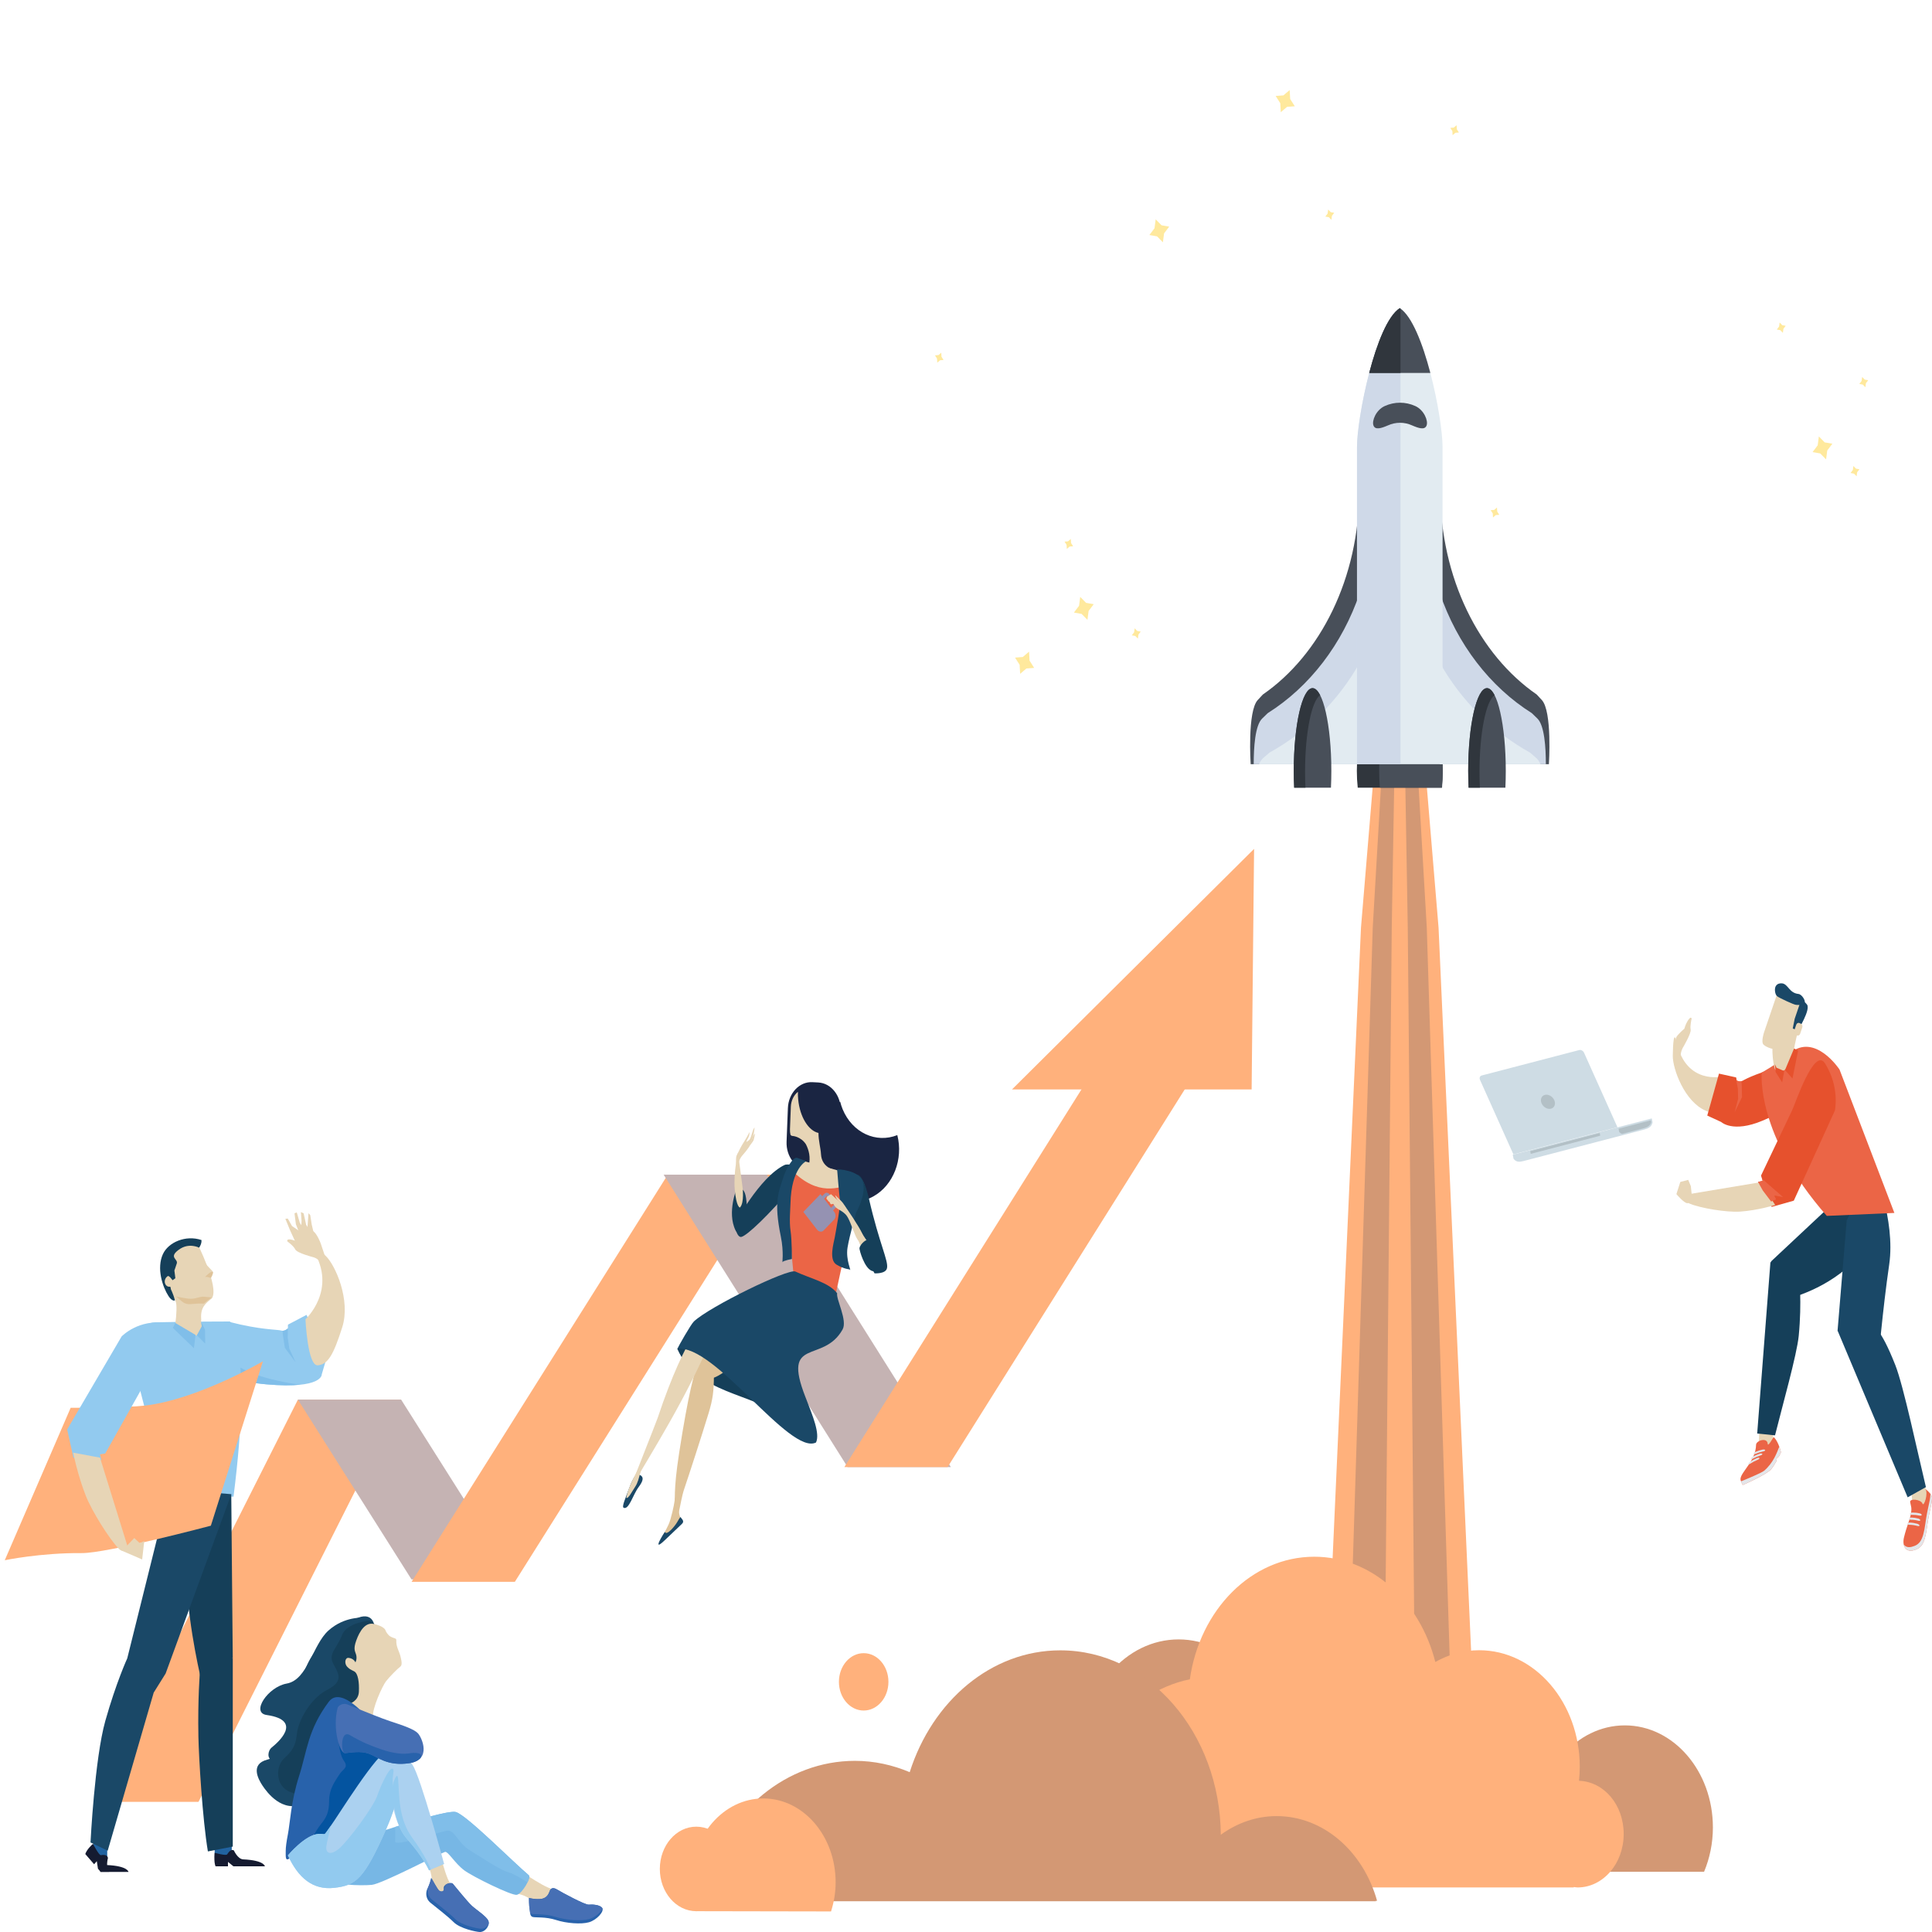 <?xml version="1.0" encoding="UTF-8"?> <svg xmlns="http://www.w3.org/2000/svg" id="_98" viewBox="0 0 1080 1080"><defs><style>.cls-1{fill:#e3e6ea;}.cls-2{fill:#c5b3b3;}.cls-3{fill:#92caef;}.cls-4{fill:#466fb4;}.cls-5{fill:#d39874;}.cls-6{fill:#dfc399;}.cls-7{fill:#9592b2;}.cls-8{fill:#2163a1;}.cls-9{fill:#484f59;}.cls-10{fill:#ffb17c;}.cls-11{fill:#abd1f0;}.cls-12{fill:#e6512d;}.cls-13{fill:#80bee9;}.cls-14{fill:#eb6546;}.cls-15{fill:#2862ab;}.cls-16{fill:#30363d;}.cls-17{fill:#e7d5b6;}.cls-18{fill:#151b31;}.cls-19{fill:#ffe99d;}.cls-20{fill:#cfd9e8;}.cls-21{fill:#e2ebf1;}.cls-22{fill:#cedce4;}.cls-23{fill:#153f59;}.cls-24{fill:#8bced5;}.cls-25{fill:#b3c0c6;}.cls-26{fill:#1a4867;}.cls-27{fill:#77b7e5;}.cls-28{fill:#1a2542;}.cls-29{fill:#0454a0;}</style></defs><polygon class="cls-10" points="224.24 782.41 166.53 782.41 53.24 1007.24 110.96 1007.24 224.24 782.41"></polygon><polygon class="cls-2" points="287.76 882.9 224.24 782.41 166.53 782.41 230.04 882.9 287.76 882.9"></polygon><polygon class="cls-10" points="287.81 884.24 431.02 656.63 373.3 656.63 230.1 884.24 287.81 884.24"></polygon><polygon class="cls-2" points="531.53 820.11 428.67 656.63 370.97 656.63 473.82 820.11 531.53 820.11"></polygon><path class="cls-22" d="m923.78,627.46s.02-.05.02-.08l-.46-2.17-77.7,20.27.42,2.17s0,.05.01.07l.28.36c1.36,1.63,3.22,1.5,5.27.96l67.62-17.64c2.05-.54,3.78-1.34,4.41-3.49l.12-.46Z"></path><path class="cls-25" d="m905.13,632.71s0,.04.01.06l.26.28c.4.41.86.67,1.35.81l11.82-3.08c1.97-.51,3.65-1.24,4.31-3.01l.12-.38s.02-.04.02-.06l-.23-1.07-18,4.7.34,1.76Z"></path><polygon class="cls-25" points="894.53 634.87 855.7 645 855.4 643.46 894.23 633.33 894.53 634.87"></polygon><path class="cls-22" d="m904.17,630.13l-18.67-41.63c-.49-1.1-1.71-1.78-2.72-1.51l-54.51,14.22c-1,.26-1.43,1.36-.93,2.47l18.66,41.63,58.16-15.17Z"></path><path class="cls-25" d="m868.84,614.99c.95,2.12.14,4.26-1.81,4.77-1.95.51-4.3-.81-5.25-2.93-.95-2.13-.15-4.27,1.8-4.78,1.95-.51,4.3.8,5.26,2.93Z"></path><path class="cls-23" d="m438.38,792.58c29.54,23.79,10.67,2.5,10.95,1.83,1.22-4-8.18-2.75-6.63-10.95,1.48-7.98,2.64-20.58,1.06-37.43-.13-1.69-.46-3.32-.98-4.84-5.6-4.83-12.18-7.54-18.46-11.37-2.93.2-5.75,1-8.17,2.7-11.4,7.34-18.6,3.83-22.7,8.5-4.05,4.46-12.71,10.61-14.82,13.03,11.37,25.53,41.58,24.25,59.75,38.53Z"></path><path class="cls-6" d="m370.51,858.36s1.49-2.48,3.2-6.09c1.41-2.96,3.21-11.47,3.29-12.69.13-2.02,3.61-14.31,3.86-14.46,2.61-1.62-4.69,19.36.33,24.32,1.43,1.42-8.84,9.32-9.48,9.84-.64.53-1.51-.91-1.2-.92Z"></path><path class="cls-6" d="m395.56,758.49c.69,1.56,3.57,6.09,3.53,10.47-.08,8.6-.51,12.94-3.01,21.13-3.97,12.99-10.67,33.61-13.6,42.26-2.64,7.8-3.24,20.68-5.73,16.2.97-11.84-.54-14.07,2.93-36.56,9.91-64.26,14.65-56.27,15.88-53.5Z"></path><path class="cls-26" d="m371.65,856.34c1.03,2.44,5.82-3.52,6.84-5.38.97-1.77,1.71-2.74,1.71-2.74.06-.06.1-.11.16-.17.04.04.09.08.13.13.79,1.11,2.26,2.19.73,3.66l-9.65,9.2c-7.89,7.52.06-4.76.09-4.71Z"></path><path class="cls-6" d="m432.8,721.71c2.02,1.66,5.53,1.76,4.68,5.59-2.02,9.09-1.9,13.15-14.65,24.68-38.83,35.1-21.83,8.62-32.28,12.88-1.41-6.01,5.9-15.42,18.12-28.48,12.03-12.84,17.94-19.77,24.13-14.67Z"></path><path class="cls-17" d="m398.23,747.07c.98-2.34,1.93-4.65,2.86-6.94.65-3.95.56-6.41-.41-6.92-3.67-1.9-17.24,11.91-33,59.31-.8,2.38-16.5,41.96-16,41.09,13.16-22.69,31.98-51.9,46.54-86.55Z"></path><path class="cls-26" d="m357.02,831.25c-3.15,4.19-5.47,12.96-8.39,11.6-1.17-.55.98-5.23,3.14-11.07,1.89-5.11,4.03-8.6,5.08-7.77,1.05.82,4.69,1.24.17,7.24Z"></path><path class="cls-17" d="m354.94,831.32c-1.64,2.42-3.78,6.77-4.83,5.95,0,0,.43-2.79,1.98-6.47,1.92-4.53,3.01-6.28,4.42-9.1,1.81-3.62,3.39-4.56,1.24,2.33-.58,1.85-1.08,4.73-2.81,7.29Z"></path><path class="cls-17" d="m439.27,757.37c-.8,3.86-1.84,3.48-5.17,5.03-6.53,3.04-14.77,2.75-22.05-2.56-6.82-4.96-12.34-11.4-15.95-18.02-.91-1.67.76-8.2,2.1-8.42,4.23-.67,11.7.39,16.41,1.11,19.29,2.97,27.12,11,24.66,22.85Z"></path><path class="cls-28" d="m439.7,638.24c-.32,8.4,5.29,15.51,12.53,15.88l3.56-7.05c7.25.37,13.61-11.98,13.94-20.37l.22-5.7c.32-8.4-5.29-15.51-12.53-15.89l-3.28-.17c-7.25-.38-13.39,6.13-13.71,14.53l-.73,18.77Z"></path><path class="cls-23" d="m438.54,651.24c-14.01,6.76-28.01,33.32-28.01,33.32,0,0,1.33,7.6,3.98,6.86,3.35-.95,15.05-12,29.41-28.89,8.89-10.46-3.03-12.43-5.37-11.29Z"></path><path class="cls-23" d="m411.21,687.86c-5.05-10.15.79-24,.79-24,0,0,2.57.07,3.8,1.91,1.55,2.32,1.84,7.52,1.99,19.46.09,7.39-5.73,4.33-6.58,2.63Z"></path><path class="cls-17" d="m413.62,675.03s-1.99-.08-2.87-9.9c-.88-9.82,1.81-20.77,1.81-20.77l2.52,19.24s1.17,8.7-1.45,11.42Z"></path><path class="cls-28" d="m466.83,617.22c.94-.52,1.89-.95,2.85-1.33.36,1.41.79,2.81,1.36,4.18,5.46,13.18,18.68,19.18,30.56,14.46,3.41,13.28-2.05,27.95-13.39,34.26-12.55,6.98-27.51,1.11-33.41-13.13-5.9-14.24-.51-31.45,12.03-38.44Z"></path><path class="cls-17" d="m446.04,610.3c-.04,1.4,0,2.84.15,4.3.95,9.83,5.78,17.52,11.34,18.72,0,4.43,1.21,8.34,1.41,11.88.43,7.7,7.73,8.9,7.73,8.9.68,6.87-22.82,15.11-22.31,14.04.52-1.08,5.77-8.85,7.66-16.14,1.33-5.08.04-9.39-1.54-12.4-2.97-4.43-7.51-4.6-7.51-4.6-.43-.02-.82-.26-1.08-.61-.23-1.02-.34-2.1-.29-3.2l.49-12.54c.13-3.48,1.67-6.48,3.96-8.34Z"></path><path class="cls-17" d="m471.27,692.88l10.67-21.62c3.17-6.43,1.31-12.91-4.14-14.41l-30.84-8.46c-3.42-.55-8.92,5.89-7.7,13.52l6.52,24.94,25.5,6.03Z"></path><path class="cls-23" d="m477.09,658.59c-6.99,21.82,11.77,53.21,11.77,53.21,0,0,6.24.44,6.97-2.86.92-4.18-4.18-13.24-10.11-38.94-3.68-15.9-7.66-14.45-8.62-11.42Z"></path><path class="cls-14" d="m444.11,717.77c-.18,5-.19,11.06,1.7,11.05l13.09-1.5c1.9,0,8.09,1.05,8.28-3.96l4.46-20.55c.18-5-1.21-9.06-3.11-9.05l-23.23-12.2c-1.9,0-3.58,4.07-3.77,9.08l2.58,27.13Z"></path><path class="cls-14" d="m441.36,658.02c.34-1.39.79-2.66,1.31-3.74,14.93,14.79,26.02,9.53,33.96,7.64.05.59.09,1.21.1,1.84.05,6.92-.57,13.81-.58,20.74.02,5.5-6.23,9.96-9.15,9.94-10.9-.04-13.34-1.01-23.69-5.21-2.77-1.13-7.78-7.25-6.52-12.24,1.55-6.3,3.07-12.62,4.57-18.96Z"></path><path class="cls-26" d="m467.96,653.64s12.51.2,14.43,7.25c1.93,7.05-3.79,16.87-3.79,16.87,0,0-3.67,12.7-4.82,19.63-1.14,6.93,2.43,13.75,1.3,12.33-.23-.29-3.06-.12-7.48-2.8-4.41-2.68-1.54-12.06-.98-15.11.56-3.05,3.35-18.01,2.95-20.54-.4-2.53-1.62-17.64-1.62-17.64Z"></path><path class="cls-26" d="m437.91,658.07c1.45-4.59,5.45-11.72,7.79-10.79,2.33.93,5.04,1.78,5.04,1.78,0,0-8.4,3.74-8.86,23.61-.08,3.4-.75,10.15.05,15.48.79,5.33.73,15.65.73,15.65,0,0-4.99.92-5.24,1.75-.26.83.88-5.45-.94-14.33-4.05-19.73-1.21-24.76,1.44-33.15Z"></path><path class="cls-7" d="m461.01,667.19l-1.44,1.49-.9-1.17-9.59,9.95,7.6,9.85c1.03,1.34,2.7,1.58,3.7.54l5.95-6.16c1-1.04.98-2.98-.05-4.32l-.58-.75,1.44-1.49c.71-.74.7-2.1-.03-3.04l-3.47-4.5c-.73-.95-1.89-1.12-2.61-.38Zm5,6c.11.15.12.36,0,.48l-1.44,1.49-3.89-5.04,1.44-1.49c.12-.12.3-.09.41.06l3.47,4.5Z"></path><path class="cls-17" d="m478.25,690.82c-2.05-4.65-3.6-10.04-5.6-12.01-2.84-2.8-5.37-2.79-6.55-5.46-.13-.29-.31-.54-.47-.81-.43-.72-.8-1.62-1.01-1.89-.24-.31-1-1.09-.59-.93,3.66,1.5,7.63,3.6,8.25,4.42,1.27,1.69,7.93,11.37,9.77,15.56,2.07,4.73-1.03,7.4-3.8,1.13Z"></path><path class="cls-17" d="m472.68,677.61s.88-.33.69-1.15c-.3-1.33-1.81-3.5-2.37-4.24-.63-.83-4.14-4.16-4.14-4.16,0,0,.31,1.92,1.72,3.27,2.06,1.97,4.1,6.28,4.1,6.28Z"></path><path class="cls-17" d="m486.28,696.24c-1.48.63-3.02,1.17-4.6,1.61-5.29-12.24-9.29-22.9-9.29-22.9l13.89,21.29Z"></path><path class="cls-17" d="m469.59,672.16l-5.05-4.62-2.24,1.4-.35,1.03.38.67s.52.11.47.16c-.26.27.54,1.13.77.89.02-.03.64,1.33.83,1.45.5.28,1.18-.56,2.23.07,1.06.63,1.47,2.2,1.97,1.81.5-.39,1-2.86,1-2.86Z"></path><path class="cls-23" d="m484.78,693.32c-.74-.69-4.93,3.14-4.26,5.06l.36,1.54s3.58,13.12,9.23,10.34c0,0,4.37-5.23-5.33-16.95Z"></path><path class="cls-26" d="m378.62,754.05c.33-.95,7.49-13.66,9.28-15.36,8.63-8.2,52.76-29.74,56.71-27.9,8.95,4.17,18.46,5.97,23.35,12.12-.63,3.47,5.9,15.19,3.05,20.28-10.88,19.4-34.08,3.72-20.83,37.6,4.26,10.9,8.31,20.68,5.97,25.58-14.73,7.33-56.81-55.43-77.53-52.33Z"></path><path class="cls-17" d="m411.56,646.68c.14-.9.91-1.93,1.4-3.08.86-1.97,2.54-4.76,3.63-6.47,1.28-1.99,2.36-4.35,2.36-4.32.17,2.63-1.18,3.75-1.5,4.89-.33,1.15-.33.7,1.26-.35.89-.6,1.48-3.35,2.05-5.07.5-1.49,1.05-2.01,1.05-2.01,0,0-.16,2.45-.81,4.82-.78,2.86-2.11,5.79-2.49,6.38-.69,1.07-2.27,3.06-3.88,4.86-.49.55-2.35,3.42-2.03,7.23.18,2.11-1.67-2.87-1.04-6.89Z"></path><path class="cls-17" d="m418.24,641.56s2.74-3.37,3.05-4.26c.22-.62.81-3.73.81-3.73,0,0-1.09,1.15-1.39,2.38-.3,1.24-2.47,5.61-2.47,5.61Z"></path><polygon class="cls-17" points="990.84 806.81 992.68 783.9 984.05 783.28 983.11 809.72 990.84 806.81"></polygon><path class="cls-14" d="m972.95,826.61c-.13,1.34,1.3,3.49,1.3,3.49,0,0,12.26-5.3,15.55-8.51.85-.83,2.07-2.76,3.16-4.69.19-.33.2-1.62.37-1.95.33-.59.81-.2,1.08-.73.7-1.36,1.17-2.38,1.15-2.46-1.67-6.76-4.12-8.46-4.12-8.46,0,0-3.17,5.7-3.27,3.86-.22-3.92-6.47-1.82-6.51.43-.16,9-8.35,15.13-8.71,19.02Z"></path><path class="cls-1" d="m973.19,828.12c3.81-1.57,11.79-4.91,13.05-6.02,5.15-4.52,7.02-9.95,8.4-13.42.32.89.63,1.9.92,3.07.02.08-.45,1.1-1.15,2.46-.27.53-.75.13-1.08.73-.17.33-.18,1.62-.37,1.95-1.09,1.93-2.31,3.86-3.16,4.69-3.29,3.21-15.55,8.51-15.55,8.51,0,0-.67-.95-1.06-1.97Z"></path><path class="cls-1" d="m977.35,818.41c.05.27.58.13,1.19-.28,1.24-.81,2.55-1.51,3.93-2.06.69-.27,1.18-.68,1.1-.96-.09-.27-.73-.31-1.4-.03-1.36.56-2.66,1.25-3.87,2.07-.6.4-1.02.99-.96,1.26Z"></path><path class="cls-1" d="m978.78,815.47c.06.27.62.18,1.25-.16,1.28-.69,2.63-1.26,4.04-1.68.69-.21,1.2-.57,1.1-.85-.1-.27-.75-.37-1.44-.16-1.39.44-2.72,1.01-3.98,1.7-.62.34-1.05.88-.98,1.14Z"></path><path class="cls-1" d="m980.2,812.71c.08.28.65.23,1.31-.05,1.31-.57,2.69-1.01,4.13-1.31.71-.15,1.22-.46,1.11-.75-.1-.28-.77-.43-1.47-.27-1.42.31-2.79.76-4.08,1.33-.64.28-1.07.77-1,1.04Z"></path><path class="cls-17" d="m1077.69,840.65c1.77-3.61-1.17-8.15-1.17-8.15l-3.64-12.75-5.21.18,1.46,22.47s6.79,1.85,8.56-1.75Z"></path><path class="cls-14" d="m1076.27,832.37s.41.16,1.93,1.64c1.53,1.48,1.85,2.64,1.8,3.7-.22,4.1-1.53,6.57-2.83,16.1-1.3,9.53-3.26,11.73-7.62,12.86-4.36,1.12-6.29-2.76-5.22-7.22,1.56-6.46,3.27-9.7,3.87-13.16.63-3.62.03-4.11-.41-6.57-.41-2.31,6.08-1.54,6.9.82.72,2.08,3.43-5.89,1.58-8.17Z"></path><path class="cls-1" d="m1079.1,835.72c-.22,4.1-1.53,6.57-2.83,16.1-1.31,9.53-3.26,11.74-7.62,12.86-2.01.52-3.5-.04-4.41-1.22.55,2.44,2.37,3.97,5.32,3.21,4.36-1.12,6.31-3.32,7.62-12.86,1.3-9.53,2.61-12,2.83-16.1.05-.82-.15-1.7-.93-2.74.03.25.05.5.03.74Z"></path><path class="cls-17" d="m1076.37,832.43c-.07-.04-.1-.06-.1-.06.03.04.06.1.09.14,0-.02,0-.06.01-.08Z"></path><path class="cls-1" d="m1073.02,852.8c0,.33-.54.39-1.22.2-1.38-.39-2.81-.61-4.28-.63-.73-.02-1.31-.26-1.28-.61.03-.34.65-.65,1.36-.63,1.45.05,2.86.28,4.22.67.67.2,1.2.68,1.21,1Z"></path><path class="cls-1" d="m1073.45,849.86c-.04.33-.58.41-1.22.23-1.29-.35-2.64-.54-4.04-.54-.69,0-1.21-.24-1.14-.59.07-.34.69-.67,1.37-.65,1.38.03,2.72.23,3.99.59.62.18,1.08.65,1.05.97Z"></path><path class="cls-1" d="m1074.24,846.92c-.06.33-.64.43-1.31.28-1.35-.3-2.76-.44-4.22-.41-.72.01-1.25-.21-1.16-.56.09-.35.76-.69,1.47-.7,1.44-.01,2.83.14,4.17.46.66.16,1.12.6,1.06.93Z"></path><path class="cls-17" d="m939.75,592.11c-.9-3.46,1.06-6.58,1.06-6.58,0,0,4.72-7.94,4.28-9.99-.44-2.06.54-6.08.54-6.08,0,0-.3-1.91-2.24,1.27-1.28,2.09-1.82,4.32-1.82,4.32,0,0-4.07,3.41-4.61,5-1.1,3.28,1.23,11.63,1.23,11.63,0,0,1.67.88,1.55.43Z"></path><path class="cls-17" d="m962.91,601.76s-20.34,4.9-25.61-19.02c-1.56-7.11-2.12.31-2.2,7.52-.07,7.2,6.55,25.71,18.56,30.69,12.01,4.98,16.93,5.68,20.63,1.4,3.71-4.29-11.39-20.58-11.39-20.58Z"></path><path class="cls-23" d="m1045.65,653.05l-55.63,52.1,4.81,21.9s19.89-3.18,37.5-18.11c17.61-14.93,13.31-55.89,13.31-55.89Z"></path><path class="cls-23" d="m992.25,802.37c3.96-15.91,12.25-45.23,13.25-55.61,1.85-19.24.24-32.93.24-32.93l-16.05-8.41-7.41,95.93,9.96,1.02Z"></path><path class="cls-26" d="m1047.17,652.37l-14.85,29.83-5.12,61.79,22.64,18.45s2.5-29.97,6.24-55.61c3.63-24.93-8.9-54.45-8.9-54.45Z"></path><path class="cls-26" d="m1076.6,831.3c-4.73-19.63-12.48-56.46-17.1-68.19-8.57-21.72-12.08-21.06-12.08-21.06l-20.1,2.02,39.07,92.94,10.21-5.71Z"></path><path class="cls-12" d="m1009.99,607.44s1.65,8.02-24.86,19.08c-16.53,6.9-22.94.7-22.94.7l-7.82-3.61,6.55-23.45,9.6,2.12.3,1.66s1.73,1.11,3.38.15c1.65-.96,9.44-5.05,25.3-8.73,18.46-4.29,10.09,10.19,10.49,12.07Z"></path><path class="cls-14" d="m973.79,613.34l-.12-6.27-.18-2.5c-1.48.4-2.88-.58-2.88-.58l.88,4.62.13,5.68-1.95,7.47,4.12-8.43Z"></path><path class="cls-14" d="m1021.18,679.69l37.79-1.65-30.66-80.16s-13.72-20.92-27.81-9.09c-7.95,6.67-15.68,10.74-15.68,10.74,0,0-3.57,34.71,36.36,80.16Z"></path><path class="cls-17" d="m943.26,672.59c-1.93-.01-6.14-5.08-6.14-5.08l2.18-6.79,4.42-1.17,1.46,3.5.74,6.99s-1.48,2.57-2.66,2.55Z"></path><path class="cls-12" d="m1001.8,620.68l-17.39,36.5.92,2.9-2.6.61,7.64,13.98,12.38-3.49,22.96-50.35s2.87-13.05-5.5-26.37c-6.07-9.66-16.87,23.29-18.41,26.21Z"></path><path class="cls-17" d="m984.05,660.87l-42.66,7.11s.63,3.77,2.95,4.77c6.27,2.7,21.05,5.04,28.33,4.55,9.96-.68,19.69-3.69,19.69-3.69l-8.3-12.75Z"></path><path class="cls-14" d="m996.77,669.19s-7.85-6.71-11.84-10.38l.4,1.27-2.6.61,2.68,4.81,4.67,6.17,2.75-1.2-1-2.19,4.94.91Z"></path><path class="cls-17" d="m991.81,578.69c-2.36,8.86.09,18.77.49,19.19,3.92,4.13,10.12-3.86,9.94-6.27-.18-2.41,2.08-12.74,2.69-14.2.63-1.46-11.79-3.76-13.13,1.28Z"></path><path class="cls-17" d="m997.88,575.51c2.52.12,4.92.58,6.17,1.1-.88,2.6-1.79,5.15-2.53,6.8-2.06,4.58-5.98,5.41-8.54,6.27-.54.19-1.21.25-1.9.22,0-1.56.2-4.84.73-11.21.2-2.39,3.07-3.17,6.07-3.17Z"></path><path class="cls-17" d="m993.69,554.82l-7.58,22.27s-1.79,5.27-.32,6.83c1.48,1.55,6.28,3.31,8.83,2.43,2.56-.86,6.47-1.69,8.53-6.28,2.06-4.58,5.52-16.23,5.52-16.23,0,0-.13-4.42-6.98-4.93-6.85-.51-8.01-4.1-8.01-4.1Z"></path><path class="cls-26" d="m996.19,549.71c-.94-.11-2.6,0-3.51,1.51-.93,1.56-.43,4.73.74,5.67,1.16.95,9.39,4.78,10.54,4.82,1.15.05,3.22.45,4.72-.97.97-.92-1.29-4.9-3.34-5.11-5.24-.55-5.69-5.5-9.15-5.93Z"></path><path class="cls-26" d="m1006.52,559.88l-3.28,9.63-1.08,5.39.98.45,1.79.82s7.43-11.87,5.17-14.65c-2.26-2.77-3.16-2.31-3.58-1.63Z"></path><path class="cls-17" d="m1002.92,576.34c-.29.83.07,1.77.79,2.1l.76.35c.72.33,1.53-.08,1.82-.91l1.19-3.53c.29-.83-.07-1.78-.79-2.1l-.76-.35c-.72-.33-1.53.08-1.82.91l-1.2,3.53Z"></path><polygon class="cls-12" points="997.84 598.14 1002 602.93 1005.17 587.26 1002.88 586.12 997.84 598.14"></polygon><polygon class="cls-12" points="993.08 596.87 992.15 594.84 992.6 599.31 996.24 605.07 997.39 598.72 993.08 596.87"></polygon><path class="cls-5" d="m712.45,978.56c0,34.33-23.99,62.16-53.59,62.16s-53.63-27.82-53.63-62.16,24-62.12,53.63-62.12,53.59,27.83,53.59,62.12Z"></path><path class="cls-5" d="m952.59,1046.33c3.13-7.5,4.93-15.89,4.93-24.77,0-31.5-22.04-57.06-49.23-57.06s-49.24,25.56-49.24,57.06c0,8.88,1.8,17.27,4.94,24.77h88.6Z"></path><polygon class="cls-10" points="782.48 258.35 804.16 518.53 825.85 1000.34 782.48 1000.34 739.12 1000.34 760.8 518.53 782.48 258.35"></polygon><polygon class="cls-5" points="782.48 258.35 797.58 518.53 812.7 1000.34 782.48 1000.34 752.26 1000.34 767.37 518.53 782.48 258.35"></polygon><polygon class="cls-10" points="782.48 258.35 786.95 518.53 791.42 1000.34 782.48 1000.34 773.52 1000.34 778 518.53 782.48 258.35"></polygon><path class="cls-10" d="m882.68,995.46c.25-2.54.42-5.13.42-7.75,0-36.01-25.17-65.22-56.25-65.22-8.79,0-17.08,2.4-24.51,6.57-8.55-33.98-35.58-58.84-67.66-58.84-35.07,0-64.06,29.68-69.55,68.52-18.03,3.66-33.89,14.66-45.08,30.36-3.69-1.41-7.63-2.16-11.74-2.16-21.01,0-38.03,19.74-38.03,44.08s16.61,43.54,37.26,44.04c0,0,0,.03.02.04h272.13c.02-.07.05-.16.08-.23.72.05,1.39.23,2.11.23,14.24,0,25.77-13.37,25.77-29.86s-11.11-29.28-24.96-29.77Z"></path><path class="cls-5" d="m713.65,1015.21c-11.46,0-22.15,3.85-31.21,10.42-.46-57.01-40.43-103.08-89.73-103.08-38.7,0-71.54,28.38-84.18,68.1-9.56-4.03-19.85-6.33-30.6-6.33-38.26,0-70.83,27.76-83.78,66.77,7.93,7.08,17.78,11.43,28.52,11.67,0,0,0,.04.02.05h346.39c.04-.1.06-.21.11-.3.21.02.42.04.61.07-7.66-27.46-29.88-47.37-56.15-47.37Z"></path><path class="cls-10" d="m409.62,1044.78c-.03,13.05-9.15,23.61-20.43,23.59-11.24-.01-20.36-10.6-20.34-23.66.02-13.05,9.15-23.61,20.41-23.59,11.28.03,20.38,10.62,20.37,23.66Z"></path><path class="cls-10" d="m464.55,1068.51c1.62-5.08,2.57-10.54,2.57-16.24.04-25.87-18.03-46.89-40.37-46.93-22.33-.05-40.45,20.91-40.49,46.79,0,5.72.91,11.16,2.53,16.24l75.76.14Z"></path><path class="cls-10" d="m496.64,940.16c0,8.86-6.2,16.04-13.84,16.04s-13.84-7.18-13.84-16.04,6.19-16.03,13.84-16.03,13.84,7.18,13.84,16.03Z"></path><path class="cls-16" d="m782.48,384.67c13.25,0,24,20.69,24,46.21,0,3.24-.18,6.4-.51,9.44h-46.99c-.33-3.04-.5-6.2-.5-9.44,0-25.52,10.75-46.21,24-46.21Z"></path><path class="cls-9" d="m788.73,384.67c9.8,0,17.75,20.69,17.75,46.21,0,3.24-.13,6.4-.37,9.44h-34.77c-.24-3.04-.37-6.2-.37-9.44,0-25.52,7.95-46.21,17.75-46.21Z"></path><path class="cls-9" d="m805.14,273.96c0,49.23,21.76,92.07,53.87,114.26.96,1.04,1.91,2.06,2.83,3.04,5.94,6.27,4,35.93,4,35.93h-61.01v-171.56c0,2.65.2,6,.55,9.85-.15,2.81-.24,5.64-.24,8.48Z"></path><path class="cls-20" d="m804.83,331.42c9.73,28.71,28.1,52.52,51.48,67.24,1.05,1.04,2.1,2.05,3.11,3.02,3.96,3.83,4.73,16.33,4.72,25.5h-59.3v-95.77Z"></path><path class="cls-21" d="m858.78,423.71c.94.82,1.73,2.02,2.38,3.48h-56.32v-56.78c11.84,21.1,29.33,38.57,50.41,50.27,1.2,1.04,2.39,2.06,3.53,3.03Z"></path><path class="cls-9" d="m759.82,273.96c0,49.23-21.76,92.07-53.86,114.26-.97,1.04-1.92,2.06-2.83,3.04-5.93,6.27-4,35.93-4,35.93h61v-171.56c0,2.65-.19,6-.55,9.85.15,2.81.24,5.64.24,8.48Z"></path><path class="cls-20" d="m760.13,331.42c-9.73,28.71-28.1,52.52-51.47,67.24-1.06,1.04-2.1,2.05-3.11,3.02-3.97,3.83-4.73,16.33-4.72,25.5h59.3v-95.77Z"></path><path class="cls-21" d="m706.18,423.71c-.95.82-1.72,2.02-2.38,3.48h56.32v-56.78c-11.84,21.1-29.32,38.57-50.42,50.27-1.19,1.04-2.38,2.06-3.52,3.03Z"></path><path class="cls-21" d="m758.58,427.19v-177.35c0-16.24,10.41-68.92,23.91-77.59,13.5,8.67,23.91,61.34,23.91,77.59v177.35h-47.81Z"></path><path class="cls-20" d="m782.48,172.25c.13.09.27.2.4.31v254.63h-24.31v-177.35c0-16.24,10.41-68.92,23.91-77.59Z"></path><path class="cls-9" d="m799.56,208.47h-34.16c4.29-16.39,10.3-31.86,17.09-36.22,6.78,4.36,12.79,19.83,17.08,36.22Z"></path><path class="cls-16" d="m782.89,208.47h-17.49c4.29-16.39,10.3-31.86,17.09-36.22.13.09.27.2.4.31v35.91Z"></path><path class="cls-9" d="m767.77,237.85c.98,2.6,4.23,1.62,8.05-.03,4.37-1.98,9.23-1.98,13.6,0,3.81,1.64,7.06,2.64,8.05.03h0c1.01-2.52-1.37-8.65-6.33-10.88-5.46-2.47-11.57-2.47-17.03,0-4.96,2.22-7.33,8.35-6.33,10.88h0Z"></path><path class="cls-9" d="m831.24,384.67c5.8,0,10.5,20.69,10.5,46.21,0,3.24-.07,6.4-.22,9.44h-20.56c-.15-3.04-.23-6.2-.23-9.44,0-25.52,4.7-46.21,10.5-46.21Z"></path><path class="cls-16" d="m831.24,384.67c1.51,0,2.95,1.43,4.25,3.97-4.77,3.02-8.44,21.01-8.44,42.83,0,3.03.07,5.99.21,8.85h-6.29c-.15-3.04-.23-6.2-.23-9.44,0-25.52,4.7-46.21,10.5-46.21Z"></path><path class="cls-9" d="m733.73,384.67c5.8,0,10.5,20.69,10.5,46.21,0,3.24-.08,6.4-.22,9.44h-20.56c-.15-3.04-.22-6.2-.22-9.44,0-25.52,4.7-46.21,10.5-46.21Z"></path><path class="cls-16" d="m733.73,384.67c1.51,0,2.95,1.43,4.25,3.97-4.77,3.02-8.44,21.01-8.44,42.83,0,3.03.07,5.99.21,8.85h-6.3c-.15-3.04-.22-6.2-.22-9.44,0-25.52,4.7-46.21,10.5-46.21Z"></path><path class="cls-17" d="m295.04,1048.63s7.22,4.74,11.07,6.41c3.85,1.67,6.74,2.51,9.38,4.74,2.64,2.23-9.62,7.81-12.03,6.97-2.4-.84-6.98-6.98-14.19-8.09-7.22-1.11,5.77-10.04,5.77-10.04Z"></path><path class="cls-27" d="m209.76,1024.92s39.21-13.38,44.99-11.99c5.77,1.39,32.78,28.65,40.78,35.28,1.68,1.39-3.73,10.46-6.62,11.01-2.89.56-24.56-10.13-29.35-13.66-5.29-3.91-9.14-10.87-10.83-10.32-3.52,1.17-35.12,17.85-40.9,18.41-5.77.56-23.82.28-25.02-4.18-1.2-4.46,26.94-24.54,26.94-24.54Z"></path><path class="cls-15" d="m295.71,1060.96s0,4.6.36,6.27c.36,1.68,0,3.97,1.8,4.39,1.8.42,7.22-.21,12.99,1.67,5.77,1.88,14.07,2.51,18.4,1.26,4.33-1.26,8.66-6.07,7.4-7.95-1.26-1.88-5.59-2.09-7.58-1.88-1.98.21-15.52-7.11-17.5-8.37-1.98-1.26-3.61-1.26-4.33.84-.72,2.09-1.98,4.18-5.41,4.39-3.43.21-6.14-.63-6.14-.63Z"></path><path class="cls-4" d="m301.84,1061.59c3.43-.21,4.69-2.3,5.41-4.39.72-2.09,2.35-2.09,4.33-.84,1.98,1.26,15.52,8.57,17.5,8.37,1.99-.21,6.32,0,7.58,1.88.06.09.11.19.14.29-.95,2.15-4.22,4.97-7.49,5.88-4.41,1.23-12.87.61-18.75-1.23-5.88-1.84-11.4-1.23-13.23-1.64-.45-.1-.77-.31-1-.6-.09-.69-.12-1.43-.26-2.08-.36-1.67-.36-6.27-.36-6.27,0,0,2.71.84,6.14.63Z"></path><path class="cls-13" d="m220.85,1029.41c.18-2.12.11-6.05.05-8.15,12.06-3.85,30.08-9.24,33.86-8.33,5.77,1.39,32.78,28.65,40.78,35.28.64.53.25,2.18-.64,4.05-3.24-2.01-7.19-4.56-10.34-5.51-5.93-1.79-14.18-7.77-21.66-12.25-7.48-4.48-8.51-12.25-13.67-11.06-5.16,1.19-28.62,8.97-28.36,5.98Z"></path><path class="cls-26" d="m209.04,907.81s-1.44-8.37-12.51-1.67c-11.06,6.69-25.98,16.17-28.87,39.04-2.89,22.87-8.66,35.97-18.28,38.48-9.62,2.51-5.05,10.87-2.65,14.5,2.41,3.62,11.06,15.61,23.09,10.04,12.03-5.58,38.73-56.05,37.53-69.16-1.2-13.11.48-30.95,1.68-31.23Z"></path><path class="cls-26" d="m203.15,904.32s-10.46-.95-19.49,7.11c-9.03,8.06-11.52,27.59-23.42,29.7-10.46,1.86-20.12,16.28-11.21,17.56,21.26,3.04,5.41,16.09,2.93,18.1-4.83,3.89-1.27,18.46,20.6-9.43,7.91-10.09,26.25-42.31,23-47.41-3.25-5.1,6.53-14.95,7.58-15.63Z"></path><path class="cls-23" d="m206.66,905.97s-12.76.9-15.47,8.07c-2.71,7.17-7.74,10.31-5.03,15.69,2.71,5.38,6.57,9.86-3.1,14.79-9.67,4.93-16.25,17.49-17.02,24.21-.77,6.72-1.93,9.42-7.35,14.35-5.42,4.93-5.42,20.62,11.22,19.73,16.63-.89,37.52-52.9,37.52-70.39s6.19-23.47-.77-26.45Z"></path><path class="cls-17" d="m195.33,952.42s5.05-1.4,5.29-6.7c.24-5.3-.45-10.3-2.65-11.43-2.33-1.2-2.57-1.23-3.88-2.55-1.64-1.66-1.35-5.16.75-4.98,2.9.24,3.85,2.51,3.85,2.51,0,0,.96-1.67.48-3.9-.48-2.23-1.92-3.07,0-8.37,1.92-5.29,5.05-10.31,9.86-9.2,4.81,1.11,6.26,2.79,6.49,3.62.24.84,1.45,2.65,2.65,3.35,2.21,1.28,3.44.81,3.37,2.23-.19,3.53,1.6,5.96,2.33,8.91.77,3.14,1.01,4.99-.19,5.83-1.2.84-5.98,5.62-7.91,8.12-1.92,2.51-7.94,15.34-7.22,20.08.72,4.74-13.23-7.53-13.23-7.53Z"></path><path class="cls-17" d="m247.29,1041.1s2.64,9.76,4.57,11.99c1.92,2.23,3.13,3.9,1.2,5.58-1.93,1.67-9.02.28-10.22-1.67-1.2-1.95-1.32-10.32-3.25-13.38-1.93-3.07,8.66-1.68,8.66-1.68l-.96-.84Z"></path><path class="cls-15" d="m209.28,964.69s-17.8-23.7-25.5-13.39c-11.8,15.82-12.03,27.33-16.6,41.55-4.57,14.22-5.05,26.49-6.26,32.63q-1.2,6.13-1.2,9.2c0,3.07-.24,5.58,1.68,4.46,1.93-1.12,18.04-8.64,20.21-10.87,2.16-2.23,56.29-54.38,27.66-63.58Z"></path><path class="cls-15" d="m241.04,1049.67s-.9,3.97-1.98,5.85c-1.08,1.88-1.45,5.65,1.62,8.16,3.07,2.51,9.38,7.32,12.99,10.88,3.61,3.55,12.45,5.34,14.43,5.44,3.16.16,5.95-3.76,4.87-6.27-1.08-2.51-6.68-6.06-9.2-8.36-2.52-2.3-9.74-11.3-10.64-12.34-.9-1.04-5.41.21-5.05,2.51.36,2.3-1.8,2.09-2.71,1.26-.9-.84-4.33-7.11-4.33-7.11Z"></path><path class="cls-4" d="m241.45,1061.89c-2.44-2-2.71-4.79-2.17-6.8.22-.45.43-.96.62-1.49.52-.96,1-2.37,1.35-3.56.75,1.36,3.36,6.03,4.13,6.74.9.84,3.07,1.05,2.71-1.26,0,0,0-.01,0-.02.55-.17.94-.68.78-1.74,1.26-1.08,3.65-1.47,4.28-.74.9,1.04,8.12,10.04,10.64,12.34,2.53,2.3,8.12,5.85,9.2,8.36.27.62.3,1.33.14,2.03-.94,1.43-2.54,2.53-4.24,2.45-1.98-.1-10.83-1.88-14.43-5.44-3.61-3.56-9.92-8.37-12.99-10.88Z"></path><path class="cls-29" d="m188.87,969.63s.52,10.76,3.35,14.65c2.84,3.89-.51,4.48-2.58,7.77-2.06,3.29-5.67,7.77-5.67,14.64s-1.8,9.57-4.64,13.15c-2.84,3.59-8.77,12.25,2.07,10.76,10.83-1.5,44.61-36.47,38.68-46.03-5.93-9.57-30.43-22.12-31.2-14.94Z"></path><path class="cls-11" d="m160.93,1037.19s9.57-11.53,17.08-11.99c4.57-.28,2.41,1.67,6.26-3.63,5.16-7.1,26.46-42.11,33.2-43.5,6.73-1.39,11.07,15.62-1.44,44.06-12.51,28.44-17.08,31.79-29.11,33.18-12.03,1.4-20.21-5.57-25.98-18.13Z"></path><path class="cls-11" d="m218.18,995.92s0,21.47,9.38,32.07c9.38,10.6,12.27,17.57,12.27,17.57l8.42-3.63s-12.99-48.24-17.56-55.21c-4.57-6.97-11.07-12.27-13.47-6.69-2.4,5.58.96,15.9.96,15.9Z"></path><path class="cls-24" d="m248.23,1041.86s.02.07.02.07l-7.36,3.17,7.34-3.25Z"></path><path class="cls-3" d="m222.56,994.6c.68,8.52,0,22.05,8.02,32.93,6.83,9.27,9.63,15.83,10.31,17.58l-1.05.45s-2.89-6.97-12.27-17.57c-9.38-10.59-7.75-31.16-7.75-31.16,0,0,2.32-7.47,2.74-2.23Z"></path><path class="cls-4" d="m194.33,952.83c3.61,1.5,8.96,3.7,13.93,5.67,3.88,1.53,7.52,2.91,9.92,3.69,7.7,2.51,13.23,4.46,15.4,6.69,2.17,2.23,7.94,14.78-4.57,16.73-12.51,1.95-18.04-3.62-22.85-5.3-4.81-1.67-9.86-.56-13.23-.28-3.03.25-7.23-13.95-4.19-25.33.34-1.26,2.99-2.95,5.59-1.87Z"></path><path class="cls-15" d="m192.92,980.03c-2.36.19-2.82-13.27,2.65-10.1,7.74,4.48,11.35,5.73,17.02,7.77,7.48,2.69,13.15,2.99,16.5,2.39,2.51-.45,7.83-.49,5.96,2.67-1.21,1.35-3.13,2.38-6.06,2.84-12.51,1.95-18.04-3.62-22.85-5.3-4.81-1.67-9.86-.56-13.23-.28Z"></path><path class="cls-3" d="m178.01,1025.2c4.57-.28,2.41,1.67,6.26-3.63.21-.29.45-.63.71-1.01-1,4.03-2.25,9.28-2.55,11.53-.52,3.89,2.32,5.38,7.22,1.2,4.9-4.19,18.83-22.72,21.15-29.29,2.32-6.58,7.48-17.64,9.03-14.95.57,1-.69,5.17-.26,6.57-.28,4.58,3.08,7.75,1.13,14.09-1.19,3.84-2.72,7.99-4.67,12.41-12.51,28.44-17.08,31.79-29.11,33.18-12.03,1.4-20.21-5.57-25.98-18.13,0,0,9.57-11.53,17.08-11.99Z"></path><polygon class="cls-10" points="701.04 474.53 699.67 609.01 632.68 609.01 565.7 609.01 701.04 474.53"></polygon><polygon class="cls-10" points="529.72 820.11 679.15 582.11 621.42 582.11 472 820.11 529.72 820.11"></polygon><path class="cls-17" d="m181.69,702.28l-2.1-6.28s-.88-3.05-2.94-6.12c-2.06-3.07-4.98-2.97-7.88-1.24-2.91,1.73-3.73,3.57-3.73,3.57,0,0,.34,4.83,3.72,5.59,3.38.78,9.36,7.41,10.3,6.19.94-1.23,2.63-1.71,2.63-1.71Z"></path><polygon class="cls-17" points="165.14 694.27 162.1 687.63 159.52 681.31 160.87 681.18 163.24 685.37 169.55 689.64 168.08 691.18 165.14 694.27"></polygon><polygon class="cls-17" points="165.41 684.38 164.62 678.25 165.89 677.71 167.61 683.59 171.15 688.79 168.08 691.18 165.41 684.38"></polygon><polygon class="cls-17" points="168.21 677.55 168.57 682.47 168.42 685.78 170.18 688.82 173.13 687.85 171.14 684.65 169.72 678.24 168.21 677.55"></polygon><polygon class="cls-17" points="172.45 678.2 171.8 687.09 173.18 689.14 175.23 688.62 174.25 684.51 173.44 679.25 172.45 678.2"></polygon><path class="cls-17" d="m180.14,707.14c-1.52-3.58-5.13-4.39-5.13-4.39,0,0-8.97-2.27-9.95-4.31-.98-2.04-4.38-4.44-4.38-4.44,0,0-.99-1.8,2.64-.94,2.38.57,4.27,1.9,4.27,1.9,0,0,5.49-.8,6.96.01,3.02,1.68,6.56,10.45,6.56,10.45,0,0-.77,2.16-.97,1.7Z"></path><path class="cls-3" d="m117.79,758.74s-.72,12.28,31.02,15.1c31.74,2.81,31.06-5.58,31.06-5.58l2.58-8.8-11.11-24.44-10.36,5.47-.06,2.06s-1.73,1.86-3.74,1.23c-2.01-.64-11.6-.3-29.11-4.87-8.07-2.1-10.15,17.47-10.28,19.84Z"></path><path class="cls-13" d="m128.07,738.9c.35.1.7.18,1.04.27-2.67,4.98-4.15,11.72-4.38,13.05,0,0-2.1,12.05,29.16,19.29,5.64,1.31,10.24,2.1,14,2.51-4.41.51-10.55.58-19.08-.18-31.74-2.82-31.02-15.1-31.02-15.1.13-2.37,2.21-21.94,10.28-19.84Z"></path><path class="cls-17" d="m170.76,737.48s18-16.45,4.31-38.57c-4.06-6.58,1.74-1.86,7.04,3.18,5.3,5.04,14.08,24.65,9.18,39.94-4.89,15.29-7.87,20.6-13.62,21.19-5.76.59-6.91-25.75-6.91-25.75Z"></path><path class="cls-13" d="m159.24,753.45l-1.04-6.8-.28-2.75c1.68.07,3-1.35,3-1.35l-.08,5.23.92,6.18,3.51,7.58-6.03-8.09Z"></path><path class="cls-3" d="m130.53,836.65l-37.1-.93-15.42-59.87s-10.01-36.2,9.17-36.67c19.17-.46,41.27-.46,41.27-.46,0,0,12.92,13,2.08,97.93Z"></path><path class="cls-17" d="m109.7,693.85s13.07,25.53,8.77,31.89c-.19.28-4.08,2.74-5.34,5.98-1.19,3.04-.49,5.83-.69,7.12-.05.34.53,2.01.41,2.85-.57,3.73-3.1,5.57-4.32,4.83-1.48-.9-7.84-4.52-8.81-5.6-.67-.75-1.83-.2-1.62-1.76.46-3.31.97-9.99.02-11.91-2.78-5.65-12.92-13.2-6.11-25.26,1.98-3.52,16.33-9.47,17.68-8.13Z"></path><polygon class="cls-13" points="109.32 746.23 108.41 753.66 96.63 742.31 97.99 739.54 109.32 746.23"></polygon><polygon class="cls-13" points="112.78 741.44 112.44 738.95 114.6 743.23 114.71 751.1 110.05 746.4 112.78 741.44"></polygon><path class="cls-6" d="m118.31,725.24s-.95-.02-2.73-.23c-.59-.07-2.31-.25-3.17-.06-3.79.8-3.56,1.1-5.9,1.07-2.67-.02-8.21-1.35-8.21-1.35,0,0,2.42,1.98,3.37,2.8,1.78,1.52,3.64,1.68,5.18,1.52,6.72-.66,6.54.02,7.32-.4.05-.03.38-.51,4.14-3.36Z"></path><path class="cls-17" d="m113.69,704.99c.18.5,3.48,3.9,4.09,4.53.61.63,1.42,1.41,1.39,1.76-.02.36-.45,1.61-.67,2.1-.22.48-1,2.45-2.03.52-1.03-1.93-2.77-8.91-2.77-8.91Z"></path><path class="cls-23" d="m91.1,701c3.03-6.54,12.65-10.77,21.51-7.82,0,0,.38,1.75-1.29,4.29,0,0-5.68-3.05-11.34,1.1-5.94,4.35-.35,5.19-1.15,7.69-.67,2.1-1.35,3.94-1.35,3.94l.55,4.34-1.57,1.13s-2.48-3.58-2.83-1.9c-.43,2.04,1.22,4.84,1.41,5.26.2.43.54,1.11.39,1.35-.11.18,1.25,2.27,2.35,6.5-.77.45-2.17-.17-3.62-2.41-3.27-5.06-6.77-15.48-3.07-23.48Z"></path><path class="cls-17" d="m93.88,713.33c-1.43.74-2.15,2.6-1.6,4.17.54,1.57,2.14,2.24,3.57,1.5l-1.96-5.67Z"></path><path class="cls-6" d="m114.62,713.79s2.65-2.5,2.99-2.58c.35-.09,1.14-.42,1.29-.1.15.32.02,1.42-1.11,3.16-.27.42-.38-.52-3.17-.49Z"></path><rect class="cls-8" x="120" y="1021.47" width="9.56" height="16.87"></rect><rect class="cls-8" x="52.2" y="1021.47" width="7.74" height="16.87"></rect><path class="cls-18" d="m120.46,1043.27h6.98v-2.46l3.03,2.46h17.6s-.3-3.34-12.13-3.87c-3.04-.14-5.16-4.92-5.16-4.92,0,0-1.51-1.58-3.79,2.11-.59.96-6.98-.88-6.98-.88,0,0-.6,4.93.46,7.56Z"></path><path class="cls-23" d="m129.28,835.25l.83,91.43-17.22,14.16s-7.37-29.37-8.61-57.22c-1.25-27.85,25-48.38,25-48.38Z"></path><path class="cls-26" d="m129.28,835.25l-36.69,100.25-6.67,10.68-25.71,88.37-9.61-4.61s2.32-46.86,8.28-67.98c6.09-21.55,12.26-34.94,12.26-34.94l23.53-94.56,34.6,2.79Z"></path><path class="cls-23" d="m116.21,1034.94c-3.02-17.94-5.08-52.61-5.3-64.13-.42-21.35.87-36.69.87-36.69l18.34-7.43v105.57s-13.9,2.69-13.9,2.69Z"></path><path class="cls-18" d="m60.97,1046.35h-4.72l-1.49-1.72-.65-4.23-1.5,1.74-4.93-5.72c.85-2.74,4.29-5.72,4.29-5.72,0,0,3.39,6.53,4.4,6.34,3.86-.75,3.97,1.62,3.97,1.62,0,0-1.41,5.11.64,7.7Z"></path><path class="cls-18" d="m56.06,1040.16c.91,1.17,2.16,2.34,3.64,2.41,11.84.52,12.14,3.86,12.14,3.86h-15.78v-6.28Z"></path><path class="cls-10" d="m2.66,872.19l36.84-85.22s30.92,0,41.5-1.23c29.64-3.44,65.99-24.78,65.99-24.78l-29.12,91.91s-58.01,15.43-72.14,15.32c-23.13-.19-43.07,3.99-43.07,3.99Z"></path><path class="cls-3" d="m80.5,773.99l-21.68,38.52-2.92.47.83,3.25-15.7-1.39-3.48-15.78,30.43-51.98s9.48-9.99,25.01-7.42c11.26,1.85-10.84,31.1-12.5,34.35Z"></path><path class="cls-17" d="m55.9,814.83l16.1,51.85s-3.5,1.24-5.54-.86c-5.51-5.69-15.13-21.16-18.48-29.64-4.59-11.6-7.09-24.13-7.09-24.13l15.01,2.78Z"></path><polygon class="cls-17" points="67.27 866.5 79.47 871.75 80.64 861.45 78.09 862.59 75.06 859.76 70.41 864.63 67.27 866.5"></polygon><polygon class="cls-19" points="1016.75 243.97 1020.01 247.29 1024.31 248.04 1021.44 251.83 1020.79 256.8 1017.53 253.48 1013.23 252.73 1016.1 248.95 1016.75 243.97"></polygon><polygon class="cls-19" points="603.85 333.67 607.11 336.99 611.4 337.74 608.54 341.53 607.89 346.5 604.63 343.18 600.33 342.43 603.2 338.64 603.85 333.67"></polygon><polygon class="cls-19" points="646.03 122.61 649.3 125.94 653.59 126.69 650.72 130.47 650.07 135.45 646.81 132.13 642.52 131.37 645.38 127.59 646.03 122.61"></polygon><polygon class="cls-19" points="634.27 351.23 635.74 352.72 637.67 353.06 636.38 354.76 636.09 356.99 634.62 355.5 632.69 355.16 633.98 353.46 634.27 351.23"></polygon><polygon class="cls-19" points="1036.04 260.49 1037.51 261.98 1039.44 262.32 1038.15 264.01 1037.86 266.25 1036.39 264.76 1034.46 264.42 1035.75 262.72 1036.04 260.49"></polygon><polygon class="cls-19" points="1040.95 210.71 1042.41 212.2 1044.34 212.54 1043.05 214.23 1042.76 216.47 1041.3 214.98 1039.37 214.64 1040.66 212.94 1040.95 210.71"></polygon><polygon class="cls-19" points="994.83 180.28 996.29 181.78 998.22 182.11 996.94 183.81 996.64 186.05 995.18 184.56 993.25 184.22 994.54 182.52 994.83 180.28"></polygon><polygon class="cls-19" points="720.94 50.33 721.22 55.36 723.8 59.41 719.46 59.73 715.97 62.72 715.68 57.7 713.11 53.64 717.44 53.32 720.94 50.33"></polygon><polygon class="cls-19" points="814.25 69.99 814.38 72.25 815.53 74.07 813.59 74.22 812.02 75.56 811.89 73.3 810.73 71.48 812.68 71.33 814.25 69.99"></polygon><polygon class="cls-19" points="575.25 364.28 575.53 369.31 578.1 373.36 573.77 373.69 570.27 376.67 569.99 371.65 567.42 367.6 571.75 367.27 575.25 364.28"></polygon><polygon class="cls-19" points="598.59 301.28 598.72 303.54 599.88 305.36 597.93 305.51 596.36 306.85 596.23 304.59 595.08 302.77 597.02 302.63 598.59 301.28"></polygon><polygon class="cls-19" points="526.17 197.16 526.3 199.42 527.45 201.24 525.51 201.39 523.94 202.73 523.81 200.47 522.65 198.65 524.6 198.5 526.17 197.16"></polygon><polygon class="cls-19" points="836.82 283.71 836.95 285.96 838.1 287.78 836.16 287.93 834.59 289.27 834.46 287.01 833.3 285.19 835.25 285.05 836.82 283.71"></polygon><polygon class="cls-19" points="742.45 117.13 743.91 118.62 745.84 118.96 744.55 120.66 744.26 122.89 742.8 121.4 740.87 121.06 742.16 119.36 742.45 117.13"></polygon></svg> 